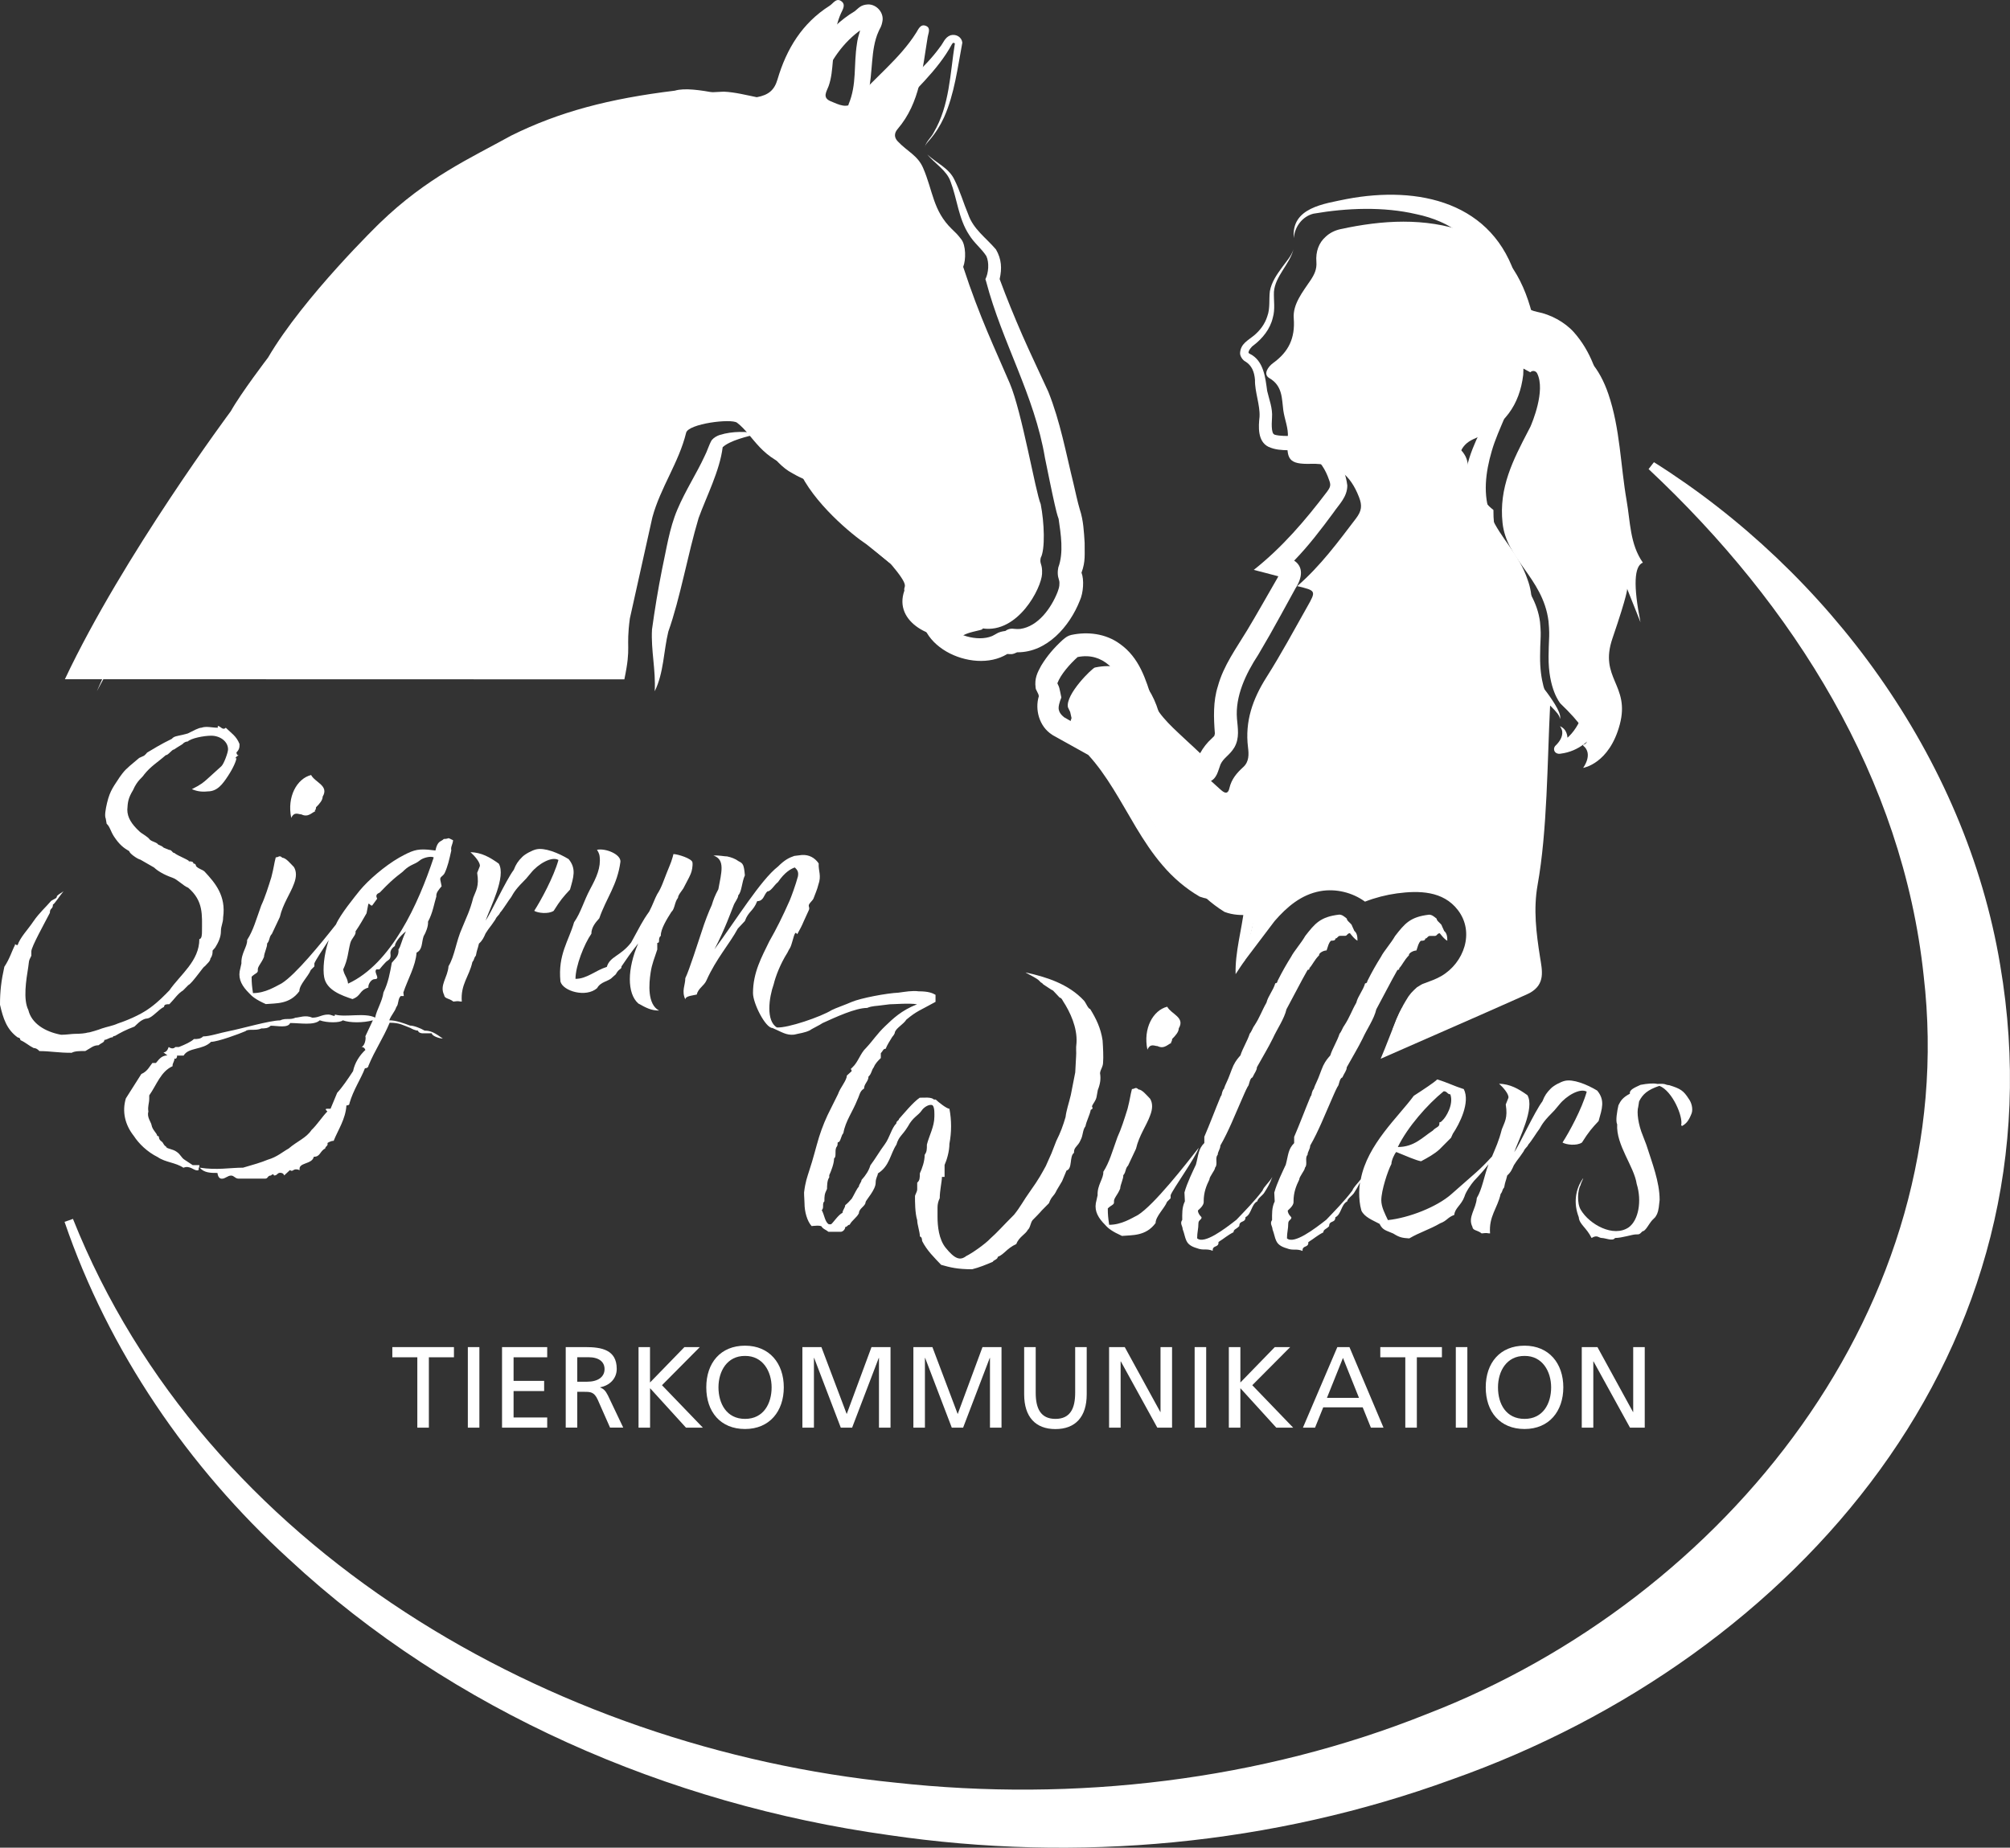 <?xml version="1.0" encoding="UTF-8"?>
<svg id="Ebene_2" xmlns="http://www.w3.org/2000/svg" viewBox="0 0 282.14 259.41">
  <rect x="0" y="0" width="282.14" height="259.41" fill="#333333" stroke="none"/>
  <defs>
    <style>
      .cls-1 {
        fill: #fff;
      }
    </style>
  </defs>
  <g id="Ebene_1-2" data-name="Ebene_1">
    <g id="_x3C_Gruppe_x3E__Illustration">
      <g id="_x3C_Gruppe_x3E__FRAU">
        <path class="cls-1" d="M230.61,79c-1.83-2.61-1.76-5.74-2.28-8.69-.87-5-.91-10.14-2.57-15-1.18-3.46-3.27-6.38-6.92-7.11-2.68-.53-3.21-1.92-3.78-4.14-1.34-5.2-3.97-9.64-9.33-11.52-5.76-2.02-11.69-1.64-17.56-.37-.86.19-1.55.56-2.09,1.07-.95.83-1.42,2.08-1.3,3.54.08,1.02-.29,1.77-.81,2.55-1.11,1.65-2.52,3.38-2.37,5.35.22,2.81-.73,4.73-2.91,6.3-.67.49-1.45,1.56-.51,2.11,1.87,1.08,1.74,2.91,1.95,4.48.17,1.29.75,2.55.64,3.83-.24,3.09.1,3.81,3.28,3.72,3.57-.1,5.5,1.55,6.71,4.67.47,1.2.38,1.94-.43,3.01-2.51,3.29-4.95,6.63-8.24,9.49,2.65.63,2.67.66,1.42,2.87-1.88,3.33-3.69,6.7-5.74,9.93-1.93,3.04-3.04,6.19-2.59,9.83.12.97.17,2.02-.67,2.78-.9.82-1.65,1.68-1.94,2.95-.26,1.17-.97.45-1.39.08-1.43-1.27-2.83-2.57-4.21-3.9-1.79-1.73-3.49-3.57-4.11-6.08-1.19-4.82-4.21-8.08-9.17-7.03-.37.08-4.14,3.74-3.79,5.57l.32.68c.06.27.12.55.19.85-.6,1.63-.35,3.03,1.13,4.13l5.15,2.93c5.69,6.17,7.45,15.37,15.19,20.15,1.2.46,2.38.47,3.4.42,1.8-.09-.98,5.1-.78,6.7.1-.12,4.31-5.71,4.41-5.83,1.72-1.98,3.72-3.71,6.4-4.2,2.2-.4,4.54.19,6.29,1.47,1.45-.56,2.96-.95,4.49-1.16,3.08-.41,6.46-.37,8.54,2.33,2.41,3.12.87,7.42-2.32,9.28-.72.42-1.55.71-2.33,1-.1.04-.2.08-.3.11-.08.04-.17.08-.21.11-.17.12-.38.23-.56.34,0,0,0,0,0,0-.28.26-.56.51-.82.8-.06.06-.28.36-.36.46-.02.04-.05.07-.06.09-.24.38-.47.76-.69,1.15-.19.35-.37.71-.55,1.07-.08.18-.36.8-.39.86-.76,1.87-1.45,3.77-2.24,5.62,9.83-4.3,20.41-8.95,20.93-9.24,2.23-1.24,1.74-3.16,1.44-5.04-.53-3.37-.95-6.71-.34-10.13,1.37-7.61,1.36-17.37,1.75-25.08l.02-.41c-.6-1.06-1.46-3.18-1.42-6.62,0-1.08.04-1.74.06-2.23.04-.86.05-1.22-.07-2.56-.35-2.79-1.82-4.85-3.23-6.85-1.43-2.02-2.91-4.11-3.22-6.93-.07-.67-.1-1.33-.09-1.96-.94-.76-1.23-1.03-1.22-2.33,0-1.47-.54-2.32-1.94-2.88-1.88-.75-2.12-2.86-.56-4.18.37-.31.83-.53,1.28-.72,3.95-1.66,6.11-4.62,6.62-8.86.03-.26,0-.6.03-.88l.97.52s.09-.09.15-.12c.29-.15.65-.03.8.26,1.23,2.43-.72,6.99-.94,7.5l-.29.56c-2.14,4.11-4.16,7.99-3.62,12.96.27,2.51,1.6,4.39,3.01,6.37,1.5,2.12,3.05,4.31,3.44,7.41.13,1.44.11,1.85.07,2.74-.02.49-.05,1.13-.06,2.2-.05,4.63,1.64,6.6,1.66,6.62,2.88,2.77,4.12,4.62,3.66,5.48-.1.18-.28.28-.47.3v.13c1.48,1.17,0,3.13,0,3.13,0,0,3.68-.56,5.15-6.11,1.47-5.56-2.96-6.46-1.03-12.08,2.18-6.37,2.06-6.95,2.06-6.95l1.87,4.69q-1.52-7.66.34-8.37Z"/>
        <path class="cls-1" d="M181.61,33.43c-.4-4.3,4.27-4.82,7.44-5.49,10.06-1.9,20.63.39,23.84,11.37.48,1.26.64,3.03,1.46,3.86.27.27.77.48,1.43.62,1.85.35,3.84,1.41,5.13,2.84,4.81,5.42,4.34,13.26,5.18,19.87.5,3.11.16,6.68,1.86,9.43.19.31.09.72-.23.91-.34.14-.85.27-1.01.39-.56.63-.2,1.91-.2,2.8l.49,4.6c-.63-2.3-1.46-4.44-1.67-6.85,0-.51.13-1.11.55-1.49.45-.39.85-.52,1.2-.7l-.33,1.06c-1.71-2.13-2.11-4.83-2.56-7.37-.87-4.02-1.33-8.34-2.1-12.2-.64-2.9-1.52-6.07-3.55-8.19-1.74-2.09-4.47-1.41-6.49-3.33-2.09-2.24-1.78-4.96-3.06-7.43-1.74-4.42-5.42-7.07-10.18-8.06-4.61-1.08-9.75-.88-14.44-.07-1.54.38-2.64,1.81-2.76,3.43h0Z"/>
        <g>
          <path class="cls-1" d="M181.51,35c.05-.17.09-.33.12-.51-.02.17-.08.34-.12.51Z"/>
          <path class="cls-1" d="M173.05,126.23c1.66-.08,1.57-.19,1.59,1.34-.33,2.93-1.29,6.12-1.2,9.2.43-.66.87-1.32,1.32-1.97.37-2.37,1.17-4.72,1.56-7.07.23-1.62-.29-3.25-2.18-3.35-1.67-.06-3.48.2-4.89-.37-7.34-4.86-8.83-13.89-14.7-20.3l-.21-.12-4.99-2.9c-.41-.33-.64-.66-.71-.98-.15-.4.11-1.24.34-1.78-.09-.36-.24-1.34-.39-1.63l-.17-.37c.47-1.26,1.77-2.71,2.83-3.67,0-.01.02-.01.03-.02h.03c3.48-.69,5.84,1.97,6.7,5.2.19.67.39,1.56.69,2.19,1.57,3.63,4.7,5.87,7.41,8.47,1.01.84,1.89,2.18,3.53,1.69,1.19-.37,1.34-1.62,1.68-2.47.44-.96,1.28-1.26,1.96-2.41.74-1.3.46-2.7.35-4.01-.26-3.15,1.23-6.3,2.99-8.98,1.06-1.78,2.2-3.79,3.18-5.59l2.04-3.72c1.02-1.58,1.1-3.06-.18-3.9,2.03-2.09,3.78-4.39,5.5-6.72.78-1.16,1.96-2.2,1.96-3.84-.37-2.96-2.16-5.52-4.94-6.56-1.63-.7-3.74-.14-5.26-.56-.29-.15-.3-.37-.37-.74-.06-.48-.04-1.07,0-1.65.11-1.32-.41-2.57-.68-3.76-.25-1.82-.48-4.24-2.41-5.19-.22-.13-.18-.11-.21-.18-.02-.28.42-.85.7-1.02,1.27-.97,2.34-2.29,2.71-3.88.36-1.21.11-2.43.16-3.65.18-2.21,2.21-3.85,2.74-5.95-.3.97-1.05,1.74-1.64,2.58-.7.97-1.44,2.01-1.67,3.29-.15,1.16.06,2.4-.36,3.52-.33,1.08-1.02,2-1.89,2.72-.83.68-1.84,1.14-1.93,2.4-.05.46.38,1.07.75,1.24.89.55,1.25,1.44,1.34,2.57-.04,1.67.73,3.54.64,5.18-.15,1.38-.3,3.45,1.25,4.22,1.9.86,3.63.13,5.4.88,1.42.54,2.36,1.86,2.92,3.26.39,1.06.58,1.27-.1,2.17-3.06,4.04-6.32,7.84-10.28,10.97.75.2,2.4.61,3.45.9-.05.09-.1.17-.14.26-1.25,2.16-2.97,5.22-4.24,7.32-1.52,2.52-3.32,4.95-4.11,7.86-.68,2.11-.59,4.46-.42,6.62-.1.49,0,.25-.49.76-.57.51-1.15,1.23-1.58,2.02-.58-.54-1.29-1.23-1.65-1.54-1.87-1.78-4.05-3.55-5.05-5.86-.92-2.99-1.83-6.03-4.59-7.97-1.97-1.43-4.49-1.73-6.78-1.24-.19.04-.4.12-.56.21-.22.12-.47.33-.65.48-1.23,1.13-2.17,2.21-3.04,3.64-.52.96-.95,1.77-.77,3.09l.03.18.1.2.26.54.06.26c-.58,1.89.07,4.26,1.83,5.39.04.03.11.08.15.1,0,0,4,2.23,4.96,2.76,2.63,2.87,4.53,6.53,6.69,10.15,1.11,1.84,2.3,3.68,3.75,5.36,1.46,1.72,3.22,3.23,5.19,4.38,1.54.57,3.26.5,4.67.35Z"/>
        </g>
        <path class="cls-1" d="M213.74,121.57c.27-1.67.46-3.4.58-5.09.51-6.81.26-13.55.04-20.31-.88,6.71-1.21,13.47-2.11,20.09-.23,1.66-.51,3.27-.82,4.92-.66,3.48-.29,7.04.25,10.46.61,3.19-.06,3.17-2.67,4.33-4.09,1.82-8.17,3.67-12.23,5.56-.12.22-.24.45-.34.67-.08.18-.36.8-.39.86-.2.5-.39,1-.59,1.5,4.19-1.72,8.35-3.48,12.49-5.26.76-.34,2.76-1.18,3.49-1.51,3.04-1.09,3.46-3.86,2.81-6.56-.51-3.22-.99-6.46-.51-9.66Z"/>
        <path class="cls-1" d="M212.46,49.7c-.29-.46-.72-1.27-1.27-.79-.02.05.07,0,.08.03.16.3.18,1.31.16,1.74-.03,3.86-2.51,7.48-5.99,9.08-1.48.63-1.8.78-2.1,1.27-.25.49-.15.84.36,1.2.5.27,1.36.75,1.83,1.53.52.78.58,1.68.5,2.37-.11.69-.23,1.07-.07,1.49.2.46.67.96,1,1.49-.59-.27-1.15-.44-1.74-.93-.64-.56-.71-1.5-.83-2.01-.32-1.69-1.87-1.21-2.95-2.21-2.52-2.09-.98-5.92,1.78-6.85,2.21-.94,4.11-2.36,5.29-4.49.55-.92.94-2.03,1.28-3.05.07-.4.22-1.59,1.01-1.71,1.26-.23,1.77.79,1.66,1.84h0Z"/>
        <path class="cls-1" d="M218.93,100.96c.06-.29-.14-.53-.29-.76-.52-.67-1.16-1.25-1.79-1.82l-1.3-1.12c-.5-.37-1.05-.87-1.35-1.37-1.41-2.16-1.86-4.73-1.93-7.13-.07-2.09.08-4.36-.79-6.28-1.13-2.93-4.06-5.63-5.28-8.87-1.37-3.64-.72-7.81.76-11.21,1.35-3.36,3.64-5.88,4.99-9.13.4-1.04.75-2.15.44-3.27.68,1,.62,2.34.46,3.51-.53,3.41-2.53,6.6-3.45,9.8-.88,3-1.29,6.22-.14,9.09,1.35,3.18,3.96,5.35,5.17,9,1.67,4.46-.76,9.4,1.18,13.69.06.19.24.47.29.59.54.65,1.15,1.39,1.63,2.09.5.73,1.01,1.47,1.34,2.31.09.27.22.6.06.88h0Z"/>
        <path class="cls-1" d="M225.15,79.94c.46,3.34-1.29,6.81-1.01,10.04.2,1.41,1.32,3.1,1.7,4.73,1.01,4.46-1.77,10.48-6.76,11.1-.42.1-.9-.11-.94-.58-.02-.23.08-.44.24-.58.5-.48.99-1.19.91-1.93-.02-.26-.16-.51-.32-.77.27.13.54.31.73.6.58.91.32,2.06-.14,2.98l-.69-1.16c2.62-1.33,3.84-4.78,3.91-7.52,0-2.25-1.61-4.04-1.67-6.6,0-3.98,2.57-6.83,4.04-10.31h0Z"/>
      </g>
      <g id="_x3C_Gruppe_x3E__PFERD">
        <path class="cls-1" d="M9.11,95.36c8.16-17.32,23.29-37.63,23.29-37.63,1.41-2.53,5.22-7.52,5.22-7.52,5.01-8.56,15.69-18.9,15.69-18.9,6.63-6.41,12.72-9.1,18.44-12.27,6.75-3.35,13.78-5.19,22.97-6.31,2.81-.84,8.88,1.4,11.5.92,1.68-.31,2.48-1.01,2.92-2.51,1.26-4.28,3.47-7.9,7.32-10.34.49-.31.91-1.13,1.61-.65s.22,1.18-.03,1.73c-.96,2.13-.93,4.41-1.13,6.66-.11,1.2-.19,2.4-.6,3.55-.27.75-.95,1.62.3,2.13,1.09.44,2.35,1.16,3.33,0,2.78-3.31,6.32-5.91,8.66-9.62.32-.5.61-1.31,1.41-.95.67.3.29,1.03.21,1.53-.76,4.52-1.03,9.21-4.22,12.93-.49.57-.51,1.17,0,1.72,1.34,1.43,2.82,1.98,3.58,3.76,1.39,3.23,1.37,5.98,4.02,8.56.71.69.73.68,1.34,1.46.64.82.67,2.84.26,3.86,2.32,7.1,4.51,11.59,6.54,16.35,1.71,4.01,3.61,15.26,4.34,16.96.51,2.58.65,6.36,0,7.54-.19.92.26.77.19,2.25-.1,2.03-3.39,8.38-8.33,7.66.02.19-.39.23-1.4.48-1.35.34-1.64.72-1.64.72-3.83.68-9.57-1.99-7.95-6.52-.21-.73.99-.31-1.97-3.81l-3.34-2.67c-2.01-1.32-7.54-5.86-9.56-10.55-5.34-1.32-6.25-4.72-8.62-6.53-.81-.62-6.84.13-7.15,1.41-1.02,4.18-3.62,7.72-4.74,11.88l-3.16,14.2c-.58,4.35.23,3.74-.77,8.54"/>
        <path class="cls-1" d="M106.54,60.89c-1.69.37-4.11.97-5.1,1.9-.4,3.29-2.3,6.96-3.38,9.95-1.54,5.15-2.57,11.22-4.25,15.94-.67,2.76-.63,5.79-1.91,8.37.17-2.98-.54-5.72-.38-8.67.39-2.83.85-5.64,1.41-8.44.61-2.79,1.02-5.73,2.14-8.37,1.16-2.74,2.7-5.07,3.82-7.5.36-.66.63-1.63,1.01-2.27.3-.36.74-.61,1.15-.74,1.79-.54,3.71-.51,5.49-.17h0Z"/>
        <path class="cls-1" d="M140.34,39.24c.97,2.64,2.04,5.23,3.16,7.81,1.16,2.65,2.43,5.27,3.65,7.95,1.69,4.22,2.48,8.64,3.54,12.92.22.94.6,2.7.88,3.61.51,1.53.58,3.13.68,4.7-.02,1.57.15,2.58-.44,4.17,0,0,0,.01,0,.01h0c.38.95.27,2.82-.24,3.92-1.42,3.61-4.61,7.27-8.75,7.25h-.04s-.02.01-.03.01c-.7.34-.74.23-1.17.24-.4-.03-.13-.01-.11-.05.06-.03-.1.05-.1.05-4.85,2.99-14.02-1.37-11.63-7.72l-.03.88c-.12-.36-.07-1.02.03-1.2,0,.08,0,.21,0,.24t0,.01c-.35-.78-1.08-1.62-1.64-2.37l.19.18c-4.66-3.92-9.96-7.57-12.62-13.55h0c-1.51-.47-3.02-1.02-4.43-1.85-2.89-1.49-4.71-5.43-6.41-7.99-.85-1.44-1.71-3.02-1.68-4.74.16,2.49,2.14,4.61,3.5,6.56,1.39,2,2.95,4.06,5.18,5.09,1.44.7,3.03,1.12,4.64,1.45l.36.08.19.39c2.71,5.43,8.37,8.92,13.04,12.52,1.02,1.34,2.94,2.84,2.42,4.8,0,.01,0,.05,0-.04.02-.09.02-.26,0-.37l-.03.88c-.29.9-.21,1.66.25,2.35,1.25,1.75,4.52,2.72,6.56,1.87.18-.08.44-.24.61-.33.3-.2.78-.33,1.22-.38h.02c.14-.11.3-.19.47-.25.32-.11.63-.07.78-.05.29.03.59.04.86.01,2.51-.36,4.33-2.92,5.22-5.16.16-.47.28-.74.27-1.24.02-.51-.19-.63-.23-1.32-.02-.37.03-.66.07-.9.78-2.1.36-4.68.04-6.88l.1.32c-.37-1-.47-1.61-.66-2.38-.32-1.38-1.06-5.02-1.35-6.45-1.47-8.79-6.01-16.21-8.25-24.74l-.11-.36c.44-.85.56-2.32.13-3.24-.68-1.06-1.73-1.84-2.43-3-1.48-2.25-1.67-5.06-2.59-7.45-.53-1.57-2.18-2.5-3.28-3.83h0c1.27,1.22,3.04,1.89,3.83,3.58.79,1.58,1.27,3.29,1.92,4.82.73,2.13,2.48,3.28,3.9,4.95.79,1.36.86,2.67.52,4.16v.02l.03.04Z"/>
        <path class="cls-1" d="M13.6,97.03c5.77-13.32,14.2-26.76,22.18-38.12,1.37-2.52,3.79-5.8,5.1-7.59,4.65-7.76,10.67-14.39,17.14-20.68,4.96-4.61,11.04-7.86,16.93-11.02,8.13-4.17,18.51-6.46,26.64-6.75,3.12.13,6.32,1.65,9.27,1,.65-.21.89-.62,1.09-1.26,1.29-4.46,3.99-8.62,8.04-11.04.57-.46.83-.9,1.88-.95,1.15,0,2.12,1.07,2.02,2.19-.12.97-.47,1.29-.56,1.59-.3.65-.5,1.36-.64,2.11-.5,2.65-.25,6.13-1.54,8.69-.03.1,0,.06-.05-.06-.05-.11-.1-.1-.02-.06.57.26,1.21.61,1.81.66.56-.04.84-.74,1.29-1.11,2.64-2.82,5.6-5.01,7.77-8.03.46-.54.65-1.35,1.48-1.65.79-.21,1.56.26,1.65,1.04-.66,3.47-1.1,7.21-2.58,10.51-.53,1.15-1.21,2.23-2.04,3.18-.27.32-.59.61-.66,1.04.15-.83.91-1.39,1.27-2.13,2.23-3.79,2.28-8.22,2.96-12.48-.03-.06,0-.01-.07-.06-.24-.07-.17-.05-.35.17-1.99,3.71-5.42,6.62-8.06,9.64-.66.8-1.38,1.81-2.56,1.83-.79.05-1.54-.26-2.23-.52-.25-.09-.44-.17-.7-.3-.28-.15-.67-.44-.89-.93-.22-.51-.14-.99-.06-1.29,1.19-2.84.69-5.46,1.18-8.54.11-.96.69-2.75,1.06-3.44,0,.11.08.42.22.47.04.03.14.06.27.07.29,0,.35-.11.28-.04-.27.29-.86.75-1.07.87-2.71,1.85-4.63,4.66-5.74,7.73-.31.8-.49,1.65-.82,2.45-.39,1.07-1.53,2.14-2.61,2.48-4.14,1.37-8.41-1.24-12.44-.54-8.71,1.1-17.26,3.09-24.88,7.45-5.17,2.68-10.11,5.51-14.41,9.42-2.11,1.88-4.16,4.02-6.16,6.12-3.99,4.28-7.84,8.76-10.88,13.62-1.81,2.34-3.73,4.81-5.25,7.31-8.81,11.79-17.33,23.91-24.26,36.95h0Z"/>
      </g>
    </g>
    <path id="_x3C_Pfad_x3E__BOGEN" class="cls-1" d="M10.24,171.13c18.54,46.47,67.21,74.31,115.44,79.15,25.12,2.77,51.3-.28,74.68-9.66,41.86-16.17,75.05-57.37,69.66-103.65-2.94-27.66-18.18-51.97-38.61-71.11l.75-.97c24.41,15.36,43.74,41.39,48.6,70.58,9.15,53.73-28.53,97.23-76.9,114.34-25.28,9.23-52.65,11.73-79.12,7.83-30.94-4.31-61.19-17.38-84.17-38.73-14.15-12.92-25.31-29.22-31.51-47.37.03.01,1.18-.41,1.18-.41h0Z"/>
    <g id="_x3C_Gruppe_x3E__TIERKOMMUNIKATION">
      <path class="cls-1" d="M58.59,190.56h-3.52v-1.43h8.65v1.43h-3.52v9.88h-1.62v-9.88h0Z"/>
      <path class="cls-1" d="M65.67,189.13h1.62v11.31h-1.62v-11.31Z"/>
      <path class="cls-1" d="M70.47,189.13h6.34v1.43h-4.72v3.31h4.29v1.43h-4.29v3.71h4.72v1.43h-6.34s0-11.31,0-11.31Z"/>
      <path class="cls-1" d="M79.41,189.13h2.77c2.24,0,4.39.36,4.39,3.06,0,1.38-1.02,2.35-2.33,2.58v.03c.5.2.75.44,1.1,1.13l2.14,4.5h-1.85l-1.73-3.92c-.5-1.1-1.04-1.1-1.9-1.1h-.97v5.02h-1.62v-11.3h0ZM81.03,193.99h1.38c1.54,0,2.45-.68,2.45-1.77,0-1.02-.78-1.67-2.27-1.67h-1.56v3.44Z"/>
      <path class="cls-1" d="M89.62,189.13h1.62v4.97l4.83-4.97h2.16l-5.31,5.35,5.74,5.96h-2.37l-5.04-5.54v5.54h-1.62v-11.31h-.01Z"/>
      <path class="cls-1" d="M104.58,188.93c3.44,0,5.44,2.5,5.44,5.85s-1.99,5.85-5.44,5.85-5.44-2.41-5.44-5.85,2.01-5.85,5.44-5.85ZM104.58,199.21c2.61,0,3.73-2.17,3.73-4.42s-1.23-4.44-3.73-4.42c-2.5-.02-3.73,2.12-3.73,4.42.01,2.25,1.12,4.42,3.73,4.42Z"/>
      <path class="cls-1" d="M112.63,189.13h2.67l3.55,9.4,3.48-9.4h2.67v11.31h-1.62v-9.79h-.03l-3.74,9.79h-1.59l-3.74-9.79h-.03v9.79h-1.62v-11.31Z"/>
      <path class="cls-1" d="M128.21,189.13h2.67l3.55,9.4,3.48-9.4h2.67v11.31h-1.62v-9.79h-.03l-3.74,9.79h-1.59l-3.74-9.79h-.03v9.79h-1.62v-11.31Z"/>
      <path class="cls-1" d="M152.54,195.76c0,3.18-1.6,4.88-4.39,4.88s-4.39-1.7-4.39-4.88v-6.63h1.62v6.42c0,2.17.68,3.66,2.77,3.66s2.77-1.49,2.77-3.66v-6.42h1.62v6.63Z"/>
      <path class="cls-1" d="M155.68,189.13h2.2l4.99,9.11h.03v-9.11h1.62v11.31h-2.07l-5.12-9.3h-.03v9.3h-1.62v-11.31Z"/>
      <path class="cls-1" d="M167.69,189.13h1.62v11.31h-1.62v-11.31Z"/>
      <path class="cls-1" d="M172.49,189.13h1.62v4.97l4.83-4.97h2.16l-5.32,5.35,5.74,5.96h-2.37l-5.04-5.54v5.54h-1.62v-11.31h0Z"/>
      <path class="cls-1" d="M187.72,189.13h1.7l4.78,11.31h-1.77l-1.15-2.85h-5.54l-1.15,2.85h-1.7l4.83-11.31ZM188.51,190.65l-2.25,5.61h4.5l-2.25-5.61Z"/>
      <path class="cls-1" d="M197.27,190.56h-3.52v-1.43h8.65v1.43h-3.52v9.88h-1.62v-9.88h.01Z"/>
      <path class="cls-1" d="M204.35,189.13h1.62v11.31h-1.62v-11.31Z"/>
      <path class="cls-1" d="M214,188.93c3.44,0,5.44,2.5,5.44,5.85s-1.99,5.85-5.44,5.85-5.45-2.41-5.45-5.85,2.01-5.85,5.45-5.85ZM214,199.21c2.61,0,3.73-2.17,3.73-4.42s-1.23-4.44-3.73-4.42c-2.5-.02-3.73,2.12-3.73,4.42s1.12,4.42,3.73,4.42Z"/>
      <path class="cls-1" d="M222.03,189.13h2.2l4.99,9.11h.03v-9.11h1.62v11.31h-2.07l-5.12-9.3h-.03v9.3h-1.62v-11.31Z"/>
    </g>
    <g id="_x3C_Gruppe_x3E__NAME">
      <g>
        <path class="cls-1" d="M153.3,155.26c.12-.31.5-.68.62-1.24l.18-.99c.37-.93.43-1.62.31-2.36.06-.56.43-.87.43-1.55.06-.68,0-2.05-.07-3.04-.25-1.74-.93-3.1-1.74-4.41-.31-.06-.56-.81-.87-1.18-2.18-2.36-5.34-3.34-8.2-3.96,0,.06,1.62.8,1.93,1.18.37.43.25.12.56.5.12.06,1.18.81,1.37.87l.93.99c.25,0,.43.43.43.43,1.06,1.61,2.05,3.79,1.93,5.9-.12.87,0,1.3-.06,1.92l-.12,2.24-.62,3.17c-.31,1.3-.62,2.11-.74,3.11-.37,1.24-.68,2.11-1.3,3.35l-.67,1.72-.8,1.8c-.56,1-.87,1.68-2.29,3.67-.81,1.12-1.3,2.11-2.17,3.17-1.74,1.74-2.23,2.36-3.35,3.36-.62.68-2.54,2.05-3.35,2.43-.87.68-1.61.44-2.92-1.18-.93-1.18-1.12-2.98-1.12-4.34v-1.3q0-.68.31-1.3c0-1.06.31-2.36.31-2.98h.37v-1.68c.31-.68.68-1.92.68-2.98.31-1.62.31-3.29,0-4.91-.37,0-1.55-.93-1.93-1.3h-.25c-.37-.37-1.3-.25-1.99-.25-.93.62-2.29,2.3-2.91,2.98,0,.25-.37.25-.37.62-.68.68-.93,1.99-1.61,2.92-.74.99-1.3,1.99-2.04,2.98-.19.68-.62,1.37-1.24,2.05,0,.31-.37.62-.37.93-.31.31-.62,1.06-.99,1.68-.31.37-.62.68-.93.93,0,.37-.37.68-.37,1.06-.62.31-1.24,1.31-1.61,1.62h-.31c-.56-.31-.62-1.3-1-1.99.37-.31,0-.93.37-1.24,0-.75,0-.99.37-1.74,0-.31,0-1.24.31-1.61v-.31c.31-.68.68-1.68.68-2.36.37-.25.06-.99.31-1.55.37-.43,0-.75.37-.75.31-.31.31-.93.62-1.24.31-1.74,1.3-2.98,1.98-4.72.31-.62.31-1.18.93-1.55,0-.68.62-1,.62-1.68.43-.37.43-.93.74-1.3.25-.62.68-.99.99-1.3v-.68c.31-.31.31-.62.68-.62.25-.62.56-1.06.93-1.68,0,0,.37-.37.37-.68.25-.62,1.18-1.06,1.61-1.74,1.49-1.24,1.98-1.31,4.09-2.49v-.99c-.44-.25-.99-.49-2.36-.49-.93-.12-1.86.06-2.85.19-1.61.07-5.27.75-6.58,1.31-.75.34-2.33.89-2.79,1.14-1.49.93-6.2,2.55-7.69,2.43-1.55-.93-1.12-4.16-.44-6.08.25-1.06.93-2.86,1.92-4.41.12-.25.25-.5.37-.68.25-.43.49-1.68.68-1.99.19-.37.31.25.37,0,.31-.56.62-1.12.87-1.74l.74-1.62c.12-.43-.12-.37,0-.74.12-.25.5-.56.62-.81.25-.68.56-1.37.68-1.92.49-1.37,0-1.92.06-3.04-.56-.81-1.37-1.24-2.36-1.18l-1.06.13c-.74.25-1.36.56-2.29,1.49-2.42,1.87-5.89,7.52-8.92,11.62,1.49-2.86,2.35-5.34,2.66-6.09.19-.56.68-1.06.68-1.49.5-.5.49-1.86.93-2.8-.13-1.49-.25-1.68-.87-1.98-.5-.37-1.06-.56-1.62-.68-.43,0-1.12-.18-1.92-.12,1.68.56,1.12,2.36.69,4.72-.5.93-.68,1.43-.93,2.24-.43.93-.99,2.36-1.42,3.73-.49,1.43-1.73,5.4-2.29,6.52,0,.99-.56,1.8,0,2.98,0-.5,1.18-.56,1.61-.68.18-.87,1.05-1.24,1.36-1.99,1.36-3.04,3.22-5.09,4.4-7.27l.99-1.06c.49-1.37,1.18-1.37,1.73-2.79.93,0,.93-.93,1.43-1.37.5,0,.93-.87,1.49-1.31.93-1.37,1.8-1.86,2.36-2.05.31.31.56.56.44,1.24-.31,1.18-.93,2.86-1.17,3.42-.99,2.24-1.86,3.98-2.85,5.71-1.05,2.17-2.29,4.35-2.29,7.27,0,1.43,1.74,4.9,2.74,4.9,1.3.56,1.93,1.05,3.04.93.75-.19,1.49-.25,2.23-.62.13-.14,1.49-.79,1.75-1h0c1.79-.81,4.61-2.13,6.26-2.13.74-.31,1.3-.25,2.11-.38l1.05-.13c.56,0,2.79-.19,3.85,0-2.23.87-3.41,2.05-4.46,3.05-1.18,1.12-1.73,2.05-2.73,3.11-.74.68-1.11,1.99-1.86,2.67l-.25.25c-.06,0,.12.06.12.31l-.68.62c0,.68-.93,1.68-1.24,2.61l-.99,1.99c-.68,1.3-1.24,2.67-1.67,4.04-.49,1.62-.8,2.98-1.36,4.66-.31.99-.56,1.61-.74,3.11,0,.68.06,1.06.06,1.49,0,1.24.38,2.54,1,3.23,0,0,1.43-.19,1.43.12.31.37.56.37.93.68h1.74c.25,0,.62-.31.62-.68.31,0,.31-.31.62-.31.31-.62.99-.99,1.3-1.62,0-.68.93-.99.93-1.55.06-.31,1.43-1.74,1.42-2.73,0-.68.31-.99.31-1.3,1.67-1.06,1.73-2.73,2.6-4.04.37-1.24.81-1.24,1.61-2.55.74-1.37,1.43-1.49,1.98-2.3.19-.31.99-.93,1.49-.68.31.31.25,1.3.25,1.61,0,1.37-.74,2.67-1.05,3.91,0,.68,0,.99-.31,1.43,0,.93-.37,1.93-.68,2.61,0,.62,0,.99-.37,1.3v.93c0,.37-.31.75-.31.99,0,.75,0,2.36.31,3.35,0,.62.37,1.61.38,2.3.31,0,.31.62.31.62.68,1.36,1.74,2.36,2.67,3.35,1.3.37,2.3.62,4.35.62.99-.25,1.92-.62,2.92-1.06,0-.19.68-.31.68-.68.93-.37,1.24-1.18,2.6-1.8.37-1,1.3-1.37,1.61-1.99.37-.31.37-.99.68-1.37.31-.31,1.05-1.06,1.3-1.37l.99-1c.43-1.12.62-.81,1.11-1.86l.74-1.24.62-1.49c.87-.25.37-1.99,1.05-2.49-.06-.81.56-.87.93-1.8.37-.68.25-1.37.68-1.93.12-.68.62-1.62.74-2.3.51-.25.08-.37.2-.56Z"/>
        <path class="cls-1" d="M168.27,161.14c-1.8,2.3-6.26,8.02-8.55,9.45-.87.44-2.29,1.37-4.03,1.37-.13-.93-.19-1.37-.19-2.3.5-.5.93-.5.87-.93-.06-.5.5-.93.87-1.86,0-.5.49-1.43.43-1.86.43-.5.25-.93.68-1.37l1.11-2.36c.43-1.86,1.49-3.29,1.98-4.66q.56-1.43,0-2.36c-.43-.43-1.12-1.3-1.62-1.3-.44-.43-.5-.06-.93-.06-.25.93-.25,1.37-.62,2.79-.43,1.37-.87,2.79-1.42,3.98-.74,2.05-1.11,3.48-1.98,4.85.06.93-.87,1.86-.8,3.29l-.25,1.12c-.19,1.18.38,2.11,1.31,3.04.43.5.99.93,2.36,1.55,1.43-.13,3.35.06,4.72-1.81,0-.93,1.24-2.05,1.61-2.98l.5-.5v-.43c.36-.94,3.52-5.3,3.95-6.66Z"/>
        <path class="cls-1" d="M162.48,146.87c.99.5,1.55-.38,1.99-.44-.31,0,.06-.06.06-.56.5-.5.93-1,.93-1.49.93-1.55-1.06-1.99-1.62-3.04-1.99.5-3.41,3.05-2.78,6.03.43-.94.99-.5,1.42-.5Z"/>
        <path class="cls-1" d="M177.22,167.15c-1.12,1.49-2.42,2.8-3.66,4.1-1.67,1.31-4.53,3.48-5.52,2.61,0-.87.18-1.3.18-2.11,0-.5.5-.5.43-.87,0,0-.5-.44-.5-.93.5-.43.87-.87.81-1.3,0-1.24.37-2.17.8-3.04,0-.43.8-1.3.8-1.68.43-.44-.06-1.37.37-1.8,0-.43.37-.81.37-1.3,1.18-2.05,2.04-4.29,3.03-6.52.25-.56.5-1.18.8-1.74.25-.19.25-1.18.68-1.3.31-.68.62-.99.62-1.43.93-1.68,1.55-2.67,2.23-4.04.62-1.37,1.61-2.74,1.92-4.1,1.05-1.93,1.98-3.79,2.97-5.53,0,0,.31,0,.25-.25.43-.44.68-1.12,1.36-1.8-.06-.31.62-.68,1.05-.68.25-.68.25-.99.62-1.37.31,0,.62,0,.62-.31.31,0,.31-.37.68-.37h.68c.31,0,.31-.37.68-.37.31.37.62.81,1.06,1.05,0-.56-.06-1.06-.44-1.37l-.31-.68c-.06-.37-.75-.68-.75-1.05-.37-.31-.68-.56-1.06-.56-2.67.31-3.41,1.25-4.77,2.99-.56.99-1.61,2.18-1.98,2.92-.62.99-1.24,2.05-1.92,3.42,0,0,0,.31-.31.31-.31,1.06-.99,1.74-1.24,2.73-.62,1.06-.93,2.05-1.67,3.17-.25.31-.37.81-.68,1.18-.31.99-.99,2.05-1.3,3.04-.31.37-.62.68-.99,1.43-.31.68-.62,1.68-.93,2.3-.18.37-.31.68-.43,1.05h-.06c-.12.25-.19.5-.25.81l-.12.19c-.8,1.93-1.49,3.79-2.29,5.65v.87c-.87.87-.81,1.68-1.18,3.04-.37.81-1.24,2.55-1.61,3.91l.06,1.24c-.43.87-.37,1.8-.37,2.61-.37.5.06.87.06,1.3.5,1.3.25,2.17,1.99,2.67.93.37,1.3,0,2.23.37-.06-.87.87-.37.81-1.24.81-.5,1.24-.93,2.11-1.37,0-.43.43-.43.81-.87,0-.87.87-.37.87-1.24.87-.44.8-1.8,1.67-2.24,0-.37.81-.87.99-1.24.43-.68.74-1.18,1.11-2.17-.45.79-1.19,1.35-1.38,1.91Z"/>
        <path class="cls-1" d="M224.39,157.4c.49-1.74.93-2.92-.19-4.28-1.43-.87-3.42-1.67-4.59-1.36-.5.12-1.49.62-1.92,1.06-.56.56-.87.99-1.18,1.8-1.12,1.49-3.28,6.21-3.96,7.15.68-1.93,2.91-6.21,1.85-8.01-1.3-.93-2.42-1.55-3.98-1.61.56.5,1.43,1.49,1.31,1.99l-.37.93c.31,1.92-.18,2.48-.55,3.48-.45,1.75-.85,2.53-1.38,3.82-.76.83-1.51,1.6-2.27,2.27l-3.47,3.05c-1.98,1.74-5.89,3.3-8.87,3.61-.44-.93-.93-1.86-.93-2.79,0-1.37.92-4.16,1.42-5.09,0-.5.43-1.43.68-1.68,1.37.56,2.79,1.18,3.48,1.3.93-.5,1.86-1,2.6-1.68l1.61-1.62.25-.56c.93-1.37,2.48-4.41,1.54-6.27-1.37-.43-2.3-.93-3.73-1.36-.43.43-1.86,1.37-3.29,2.3-2.15,2.94-6.52,6.82-7.44,11.72-.47.62-1.02,1.11-1.18,1.58-1.12,1.49-2.42,2.8-3.66,4.1-1.67,1.31-4.53,3.48-5.52,2.62,0-.87.18-1.3.18-2.11,0-.5.5-.5.43-.87,0,0-.5-.43-.5-.93.5-.44.87-.87.81-1.3,0-1.24.37-2.17.8-3.04,0-.43.8-1.3.8-1.68.43-.44-.06-1.37.37-1.8,0-.43.37-.81.37-1.3,1.18-2.05,2.04-4.29,3.03-6.52.25-.56.5-1.18.8-1.74.25-.19.25-1.18.68-1.3.31-.68.62-.99.62-1.43.93-1.68,1.55-2.67,2.23-4.04.62-1.37,1.61-2.73,1.92-4.1,1.05-1.93,1.98-3.79,2.97-5.53,0,0,.31,0,.25-.25.43-.43.68-1.12,1.36-1.8-.06-.31.62-.68,1.05-.68.25-.68.25-.99.62-1.37.31,0,.62,0,.62-.31.31,0,.31-.37.68-.37h.68c.31,0,.31-.37.68-.37.31.37.62.81,1.06,1.05,0-.56-.06-1.06-.44-1.37l-.31-.68c-.06-.37-.75-.68-.75-1.05-.37-.31-.68-.56-1.06-.56-2.67.31-3.41,1.25-4.77,2.99-.56.99-1.61,2.17-1.98,2.92-.62.99-1.24,2.05-1.92,3.42,0,0,0,.31-.31.31-.31,1.06-.99,1.74-1.24,2.73-.62,1.06-.93,2.05-1.67,3.17-.25.31-.37.81-.68,1.18-.31.99-.99,2.05-1.3,3.04-.31.37-.62.68-.99,1.43-.31.68-.62,1.68-.93,2.3-.18.37-.31.68-.43,1.06h-.06c-.12.25-.19.5-.25.81l-.12.19c-.8,1.93-1.49,3.79-2.29,5.65v.87c-.87.87-.81,1.68-1.18,3.04-.37.81-1.24,2.55-1.61,3.91l.06,1.24c-.43.87-.37,1.8-.37,2.61-.37.5.06.87.06,1.3.5,1.3.25,2.17,1.99,2.67.93.37,1.3,0,2.23.37-.06-.87.87-.37.81-1.24.81-.5,1.24-.93,2.11-1.37,0-.43.43-.44.81-.87,0-.87.87-.37.87-1.24.87-.44.8-1.8,1.67-2.24,0-.37.81-.87.99-1.24.31-.48.55-.88.8-1.42-.07.46-.11.93-.11,1.41,0,.81.06,1.68.31,2.55.44.93,1.62,1.36,2.55,1.86.44.93.99.93,1.93,1.36.87.56,1.3.62,2.24.68,1.49-.87,2.85-1.25,4.34-2.12.99-.37.99-.81,1.98-1.18.06-.93.99-1.37,1.42-2.55.19-.68.93-1.74,1.36-2.24.71-.74,1.43-1.54,2.02-2.31-.64,1.72-.88,3.47-1.64,4.73-.12,1.61-1.3,2.67-.62,4.04.06.56.68.43,1.3.93.93-.12.68,0,1.18,0-.19-2.42,1.05-3.54,1.48-5.53.37-.5.12-.44.5-.93.18-.99.19-.68.43-1.68.5-.43.68-.87.93-1.43.68-1.06.43-.56,1.36-1.93.25-.56.5-.56.68-.99.37-.37,1.24-1.8,1.55-2.18.43-.75.68-1.18,2.11-2.61l.68-.81c.99-1.24,2.91-2.36,3.85-1.81-.68,2.42-2.47,5.71-3.4,7.14.5.31,1.99.5,2.73,0,.96-1.52,1.4-2.02,2.33-3.01ZM202.65,153.21c.5,0,.5.43.93.43.5,1.43-.62,3.23-1.11,3.67-.43.5-.43,0-.43.5,0,.43-.5.44-.93.93-1.43.93-2.6,2.3-4.9,2.3,1.36-2.8,4.15-5.97,6.44-7.83Z"/>
        <path class="cls-1" d="M237.05,154.28c-.75-1.18-1.18-1.43-2.73-1.92-.75-.06-.31-.25-1.68-.18-.5-.12-1.37-.06-2.36.13-.81.38-1.61.69-1.49,1.24-1.05.56-1.3,1-1.61,1.62-.19.81-.43,2.24-.18,2.67-.18,2.92,2.37,5.9,2.74,8.38.75,2.42.25,5.09-1.11,6.09-2.17,1.49-5.53-.43-6.71-2.41-.62-.93-.44-2.92-.07-3.48.06-.31.25-.62.37-.93v-.06c-1.12,1.55-1.36,3.54-.61,5.46.06.99,1.06,1.43,1.8,2.92.81-.5.99,0,1.43,0,.5,0,1.55.5,1.86,0,.99,0,2.42-.5,2.92-.5s.5,0,.93-.44c.43,0,.87-1,1.36-1.55l.43-.43c.19-.31.37-.5.5-1.37l.12-1.05c0-2.55-1.06-5.21-1.87-7.76l-.5-1.3c-.62-1.49-.87-3.23-.63-4.03l.12-.75c.5-1,1.18-1.62,2.85-2.18,1.86.74,3.36,4.4,3.05,5.52l.12.12c.56-.31.93-.68,1.36-1.8.21-.65-.04-1.52-.41-2.01Z"/>
        <path class="cls-1" d="M20.37,143.04l.37-.06c.74-.19,1.49-1.24,2.29-1.62,0-.37.37-.37.74-.37.74-.75,1.18-1.49,1.92-1.93l.74-.75c.56-.25,2.29-2.86,2.29-2.61.31-.37.81-.75.81-1.12.31-.44.31-.75.31-1.12l.37-.43c.43-.68.81-1.49.8-2.3,0-.75.31-1.12.31-1.93.43-3.04-1.12-4.84-2.62-6.45-.37-.31-.75-.31-1.18-.74,0,0,0-.37-.37-.37,0-.31-.37-.31-.75-.31.62,0-1.55-.8-1.93-1.18-.31,0-.31-.43-.75-.43l-.75-.31c-.37-.37-.81-.37-.81-.5-.31-.31-.75-.31-1.12-.62-.37-.5-1.12-.81-1.49-1.18-1.06-.99-1.68-1.92-1.68-3.04.06-1.06.12-1.61.8-2.73.62-1.43,1.3-1.74,1.55-2.18.93-1.18,1.92-1.74,3.04-2.73.37,0,.87-.81,1.18-.81.31-.19.43-.31,1.18-.75.31-.37.74-.37.74-.37.43-.44,2.23-.81,3.29-.81,1.24,0,2.36.8,2.36,1.92,0,.43-.56,1.99-.93,2.36l-1.92,1.74c-.56.5-.87.81-2.23,1.49.5.19,1.12.43,2.23.31,1.37,0,2.11-1.06,2.85-2.18.74-1.12,1.18-2.17,1.18-2.55-.37.37-.06-.25.31-.31-.31-.06-.31-.43-.31-.43.43-.44.43-.75.43-1.18-.44-1.12-1.12-1.49-1.93-2.29-.43.44-.75-.25-1.12-.25v.25c-.81,0-1.61-.25-2.3,0-.37,0-1.18.44-1.92.81l-.74.19c-.81.19-1.18.19-1.49.56-1.55.75-2.73,1.49-3.47,1.93-.19.25-.43.44-.43.44l-.68.31c-.93.81-1.8,1.43-2.36,2.18l-.37.5c-.74,1.18-1.36,1.8-1.79,3.66-.19.81-.37,1.8-.18,2.17l.13.74c.44.37.56,1.05,1,1.74.81,1.24,1.43,1.67,2.18,2.11,0,.31,1.18,1.12,1.55,1.18l1.93,1.11c.44.43,1.31.99,2.55,1.42.75.25,1.49,1.12,2.24,1.42,2.17,1.86,1.93,3.85,1.93,6.08,0,.37,0,1.12-.37,1.12,0,3.1-2.66,4.97-4.21,7.21-.74.75-1.49,1.55-2.67,2.42-1.49,1.12-3.66,1.93-4.59,2.24-.68.31-1.49.44-2.23.69-.25.12-1.86.62-1.92.56-.37.12-1.12.19-1.86.19-.43,0-1.18.13-1.92.13-2.3-.43-4.16-1.61-4.6-3.47-.75-1.49-.32-4.16-.01-6.08.12-.75,0-.75.43-1.55v-.62c0-.62,1.8-3.85,2.6-5.4,0-.75.43-.44.43-1.18.19,0,.93-1.18,1.49-1.86-.37.31-.56.31-.93.68,0,.37-.37.37-.81.68-.74.87-1.67,1.68-2.48,2.86-.74,1.12-1.86,2.24-2.23,3.35-.37,0-.37-.31-.37,0-.43.81-.74,1.93-1.49,3.04-.43,1.92-.62,3.48-.61,5.34.44,1.92.94,3.47,2.49,4.59,0,0,.37,0,.37.37.81.37,1.12.74,1.86,1.11q.43,0,.81.43c1.49,0,2.67.25,4.53.24.43-.25,1.18-.25,1.92-.25.81-.44,1.12-.81,1.86-.81.43-.37.81-.37.81-.75.37,0,.74-.37,1.18-.37,0-.19.31-.19.31-.19.74-.44,1.55-.87,2.73-1.31.33-.28.76-.84,1.5-1.09Z"/>
        <path class="cls-1" d="M42.31,114.34c.99.5,1.55-.37,1.99-.44-.31,0,.06-.06.06-.56.5-.5.93-.99.93-1.49.93-1.55-1.06-1.98-1.62-3.04-1.99.5-3.41,3.05-2.79,6.02.44-.93,1-.49,1.43-.49Z"/>
        <path class="cls-1" d="M57.56,143.99c-.99-.37-1.99-.74-2.92-.74.31-.81.74-1.12.99-1.86.37-.44.18-1.12.62-1.55h.43l-.06-.5c.62-1.86,1.73-3.73,1.85-5.59.87-.44.68-1.37.99-2.3.31-.5.68-1.43.62-2.05.68-1.24.87-2.61,1.17-3.54-.06-.5.31-.93.74-1.43l-.19-.93c-.06-.43.37-.44.62-.93.43-.93.62-1.8.93-3.17-.12-.5.19-.81.25-1.43-.99-.5-.37-.19-1.3-.18-.43.44-.87.19-1.18,1.62l-1.06-.12c-1.61-.12-2.23.13-4.03,1.12-2.05,1.18-4.34,3.17-5.52,4.6-.74.93-2.73,3.35-3.35,4.78h0c-2.11,2.68-5.66,7.04-7.62,8.27-.87.44-2.29,1.37-4.03,1.37-.13-.93-.19-1.37-.19-2.3.5-.5.93-.5.87-.93-.06-.5.5-.93.87-1.86,0-.5.49-1.43.43-1.86.43-.5.25-.93.68-1.37l1.11-2.36c.43-1.86,1.49-3.29,1.98-4.66q.56-1.43,0-2.36c-.44-.43-1.12-1.3-1.62-1.3-.44-.43-.5-.06-.93-.06-.25.93-.25,1.37-.62,2.79-.43,1.37-.87,2.79-1.42,3.97-.74,2.05-1.11,3.48-1.98,4.84.06.93-.87,1.86-.8,3.29l-.25,1.12c-.18,1.18.38,2.11,1.31,3.04.44.5.99.93,2.36,1.55,1.43-.13,3.35.06,4.71-1.81,0-.93,1.24-2.05,1.61-2.98l.5-.5v-.43c.19-.48,1.11-1.85,2.02-3.26-.71,2.08-.84,4.13-.65,5.18.31,1.86,2.49,2.6,3.98,3.1,1.3-.5.87-1.18,2.23-1.62-.06-.5.43-1.18.87-1.18.93,0-.19-.93.25-1.37h.43c.43-.5.5-.62.81-.93.37-.44.87-.37.74-1.3,0,0-.12-.56.62-1.06,0-.43.68-1.37,1.55-2.05-.68,1.43-.68,2.05-1.05,2.55.13.93-.56,1.37-.93,1.86-.25,1.37-.49,2.79-1.17,4.16-.18,1.3-.93,2.36-1.17,3.54-1.43-.74-4.16,0-5.65-.43.06.43-.43,0-.93,0-.93,0-1.3.44-2.23.44-.99-.43-1.86,0-2.36,0-.81.37-1.37,0-2.17.38-1.43,0-5.52,1.19-7.14,1.5-1.3.25-2.73.75-3.66.75-.37.37-.81.37-1.3.37-.37.37-1.18.75-2.11,1.12h-.5s-.31.43-.93,0q-.25.75-.74.75l.56.43c-.93,0-1.3.75-1.61,1.06h-.5c-.37.44-.68,1.18-1.55,1.55l-2.17,3.42c-.56,1.86-.12,3.72,1.12,5.28.68,1.05,1.86,2.23,3.36,2.97,1.06.74,2.48.74,3.6,1.49.87-.37,1.43.37,1.92.37.43,0,.06-.31.31-.37-.19,0,.06-.06,0-.37h-.93l-1.12-.74c-.5-.31-.56-.74-1.12-1.12-.56-.43-1.49-.43-1.49-.74-.44-.25-.31-.5-.68-.75-.56-.43-.12-.74-.56-.74-.06-.43-.68-.81-.81-1.55-.06-.37-.68-1.12-.44-1.86-.12-.81.12-1.12.12-1.86v-.43c1.05-1.49,1.61-3.35,3.28-4.1-.06-.43.31-.68.25-1.12.12.25.43-.06.37-.37h.93c.68-1.18,2.67-.75,3.85-1.93.93,0,3.97-1.12,4.84-1.5.37-.37,1.43,0,2.23-.38.43,0,.93,0,1.3-.38.93,0,2.42.37,2.73-.38,1.43,0,3.35.37,4.16-.38.99.37,2.86.37,3.23,0,.99.37,2.86.37,4.22,0l-1.05,2.24c.12.37-.12,1.43-.56,1.49.12,0,.43.06.56.43-.81.75-1.49,1.8-1.73,2.98-.74,1.12-1.49,2.24-2.23,3.04l-.93,2.24h-.5c-.43,0,.06.37.06.37-.74.75-1.43,1.86-2.23,2.61-.74,1.12-1.98,1.55-3.22,2.61-.81.44-1.61,1.18-2.92,1.56-.87.37-2.17.75-3.47,1.12-1.86,0-3.66.38-6.08,0,.62.74,1.55.74,2.48.74.06.37.19.81.62.81.5,0,.81-.44,1.3-.44.43,0,.56.43,1.06.43h3.72c.43,0,.31-.43.81-.44.37-.37.43,0,.43,0,.5,0,.43-.37.87-.38.5,0,.56.37.56.37l.81-.75c.5.37.37-.37,1.37,0-.25-1.12,1.74-.75,1.98-1.87.93,0,.81-.75,1.61-1.18,0-.31.43-.31.31-.75,0,0,.43-.31.87-.31.62-1.55,1.67-3.04,1.79-4.97.5,0,.43-.31.43-.31.56-1.92,1.61-3.42,2.17-4.91.5,0,.5-.37.5-.37.93-2.24,2.04-3.79,2.97-6.02,1.43,0,1.92.37,2.92.74.62.37,1.06.37,1.06.37.06.31.5.37.56.37h1.37c0,.37,1.06.74,1.55.74-1.06-.74-1.62-1.12-2.55-1.11-.56-.34-1.55-.72-2.05-.71ZM48.86,138.1c-.12-.93-.5-1.05-.69-1.99.68-1.43.68-2.48.99-3.66.18-.75.87-1.18.74-1.68.68-.99,1.11-1.8,1.55-2.55l.25-1.3c.12-.19.37.37.56.19l.68-.93c-.37-.74.31-.75.43-.93,2.23-2.36,2.98-2.61,3.35-3.05.93-.87,1.49-.81,2.17-1.37.5-.44,1.67-.68,1.99-.44-2.16,6.52-5.94,14.91-12.02,17.71Z"/>
        <path class="cls-1" d="M79.82,120.62c-1.43-.87-3.42-1.67-4.6-1.36-.5.12-1.49.62-1.92,1.06-.56.56-.87.99-1.18,1.8-1.12,1.49-3.28,6.21-3.96,7.14.68-1.93,2.91-6.21,1.85-8.01-1.3-.93-2.42-1.55-3.97-1.61.56.5,1.43,1.49,1.31,1.98l-.37.93c.31,1.92-.18,2.48-.55,3.48-.49,1.92-.93,2.67-1.55,4.22-.87,1.92-1.05,3.97-1.92,5.4-.12,1.61-1.3,2.67-.62,4.04.06.56.68.43,1.3.93.93-.13.68,0,1.18,0-.19-2.42,1.05-3.54,1.48-5.53.37-.5.12-.43.5-.93.19-.99.19-.68.43-1.68.5-.44.68-.87.93-1.43.68-1.06.43-.56,1.36-1.93.25-.56.5-.56.68-.99.37-.37,1.24-1.8,1.55-2.17.43-.75.68-1.18,2.11-2.61l.68-.81c.99-1.24,2.91-2.36,3.85-1.8-.68,2.42-2.48,5.71-3.4,7.14.5.31,1.99.49,2.73,0,.93-1.49,1.36-1.99,2.29-2.98.49-1.74.92-2.92-.19-4.28Z"/>
        <path class="cls-1" d="M96.95,122.7c.19-.43.31-1.18.25-1.61-.06-.56-2.11-1.18-2.67-1.18-.06.25-.12.5-.31,1.06-.12.37-.31.75-.62,1.55-.43,1.06-.74,2.11-1.36,3.04-.31.56-.62,1.49-1.11,2.42-.99,1.37-1.3,2.11-2.54,4.35-1.49,1.93-2.98,1.93-3.41,3.42-1.61.5-2.79,1.68-4.4,1.68,0-1.8,1.23-4.91,2.23-6.33,0-.93.62-1.62,1.11-2.17.99-2.86,2.54-4.66,2.97-7.95.06-1.06-2.11-1.92-3.29-1.67.06.12.31.43.37.93.19,1.55-.43,2.92-1.3,4.53-.99,1.86-1.3,3.29-2.29,4.72-.74,2.61-2.29,4.53-1.91,8.32.37,1.36,3.6,2.29,5.15.92.5-.93,1.61-.93,2.11-1.49l.5-.44c.5-.93.81-.62.81-1.12.74-1.06,1.24-1.86,2.35-3.23-1.55,3.54-1.6,7.02.01,8.44,1.12.62,1.8.99,2.92.99-1.68-.87-1.43-3.79-1.19-5.34.18-1.24.56-2.05.93-3.23v-.93c.5,0,0-.62.5-.99-.06-.93.93-2.48,1.48-3.35.5-.44.43-1.37.93-1.99,0-.37.5-.93.74-1.3l.81-1.55.23-.5Z"/>
      </g>
    </g>
  </g>
</svg>